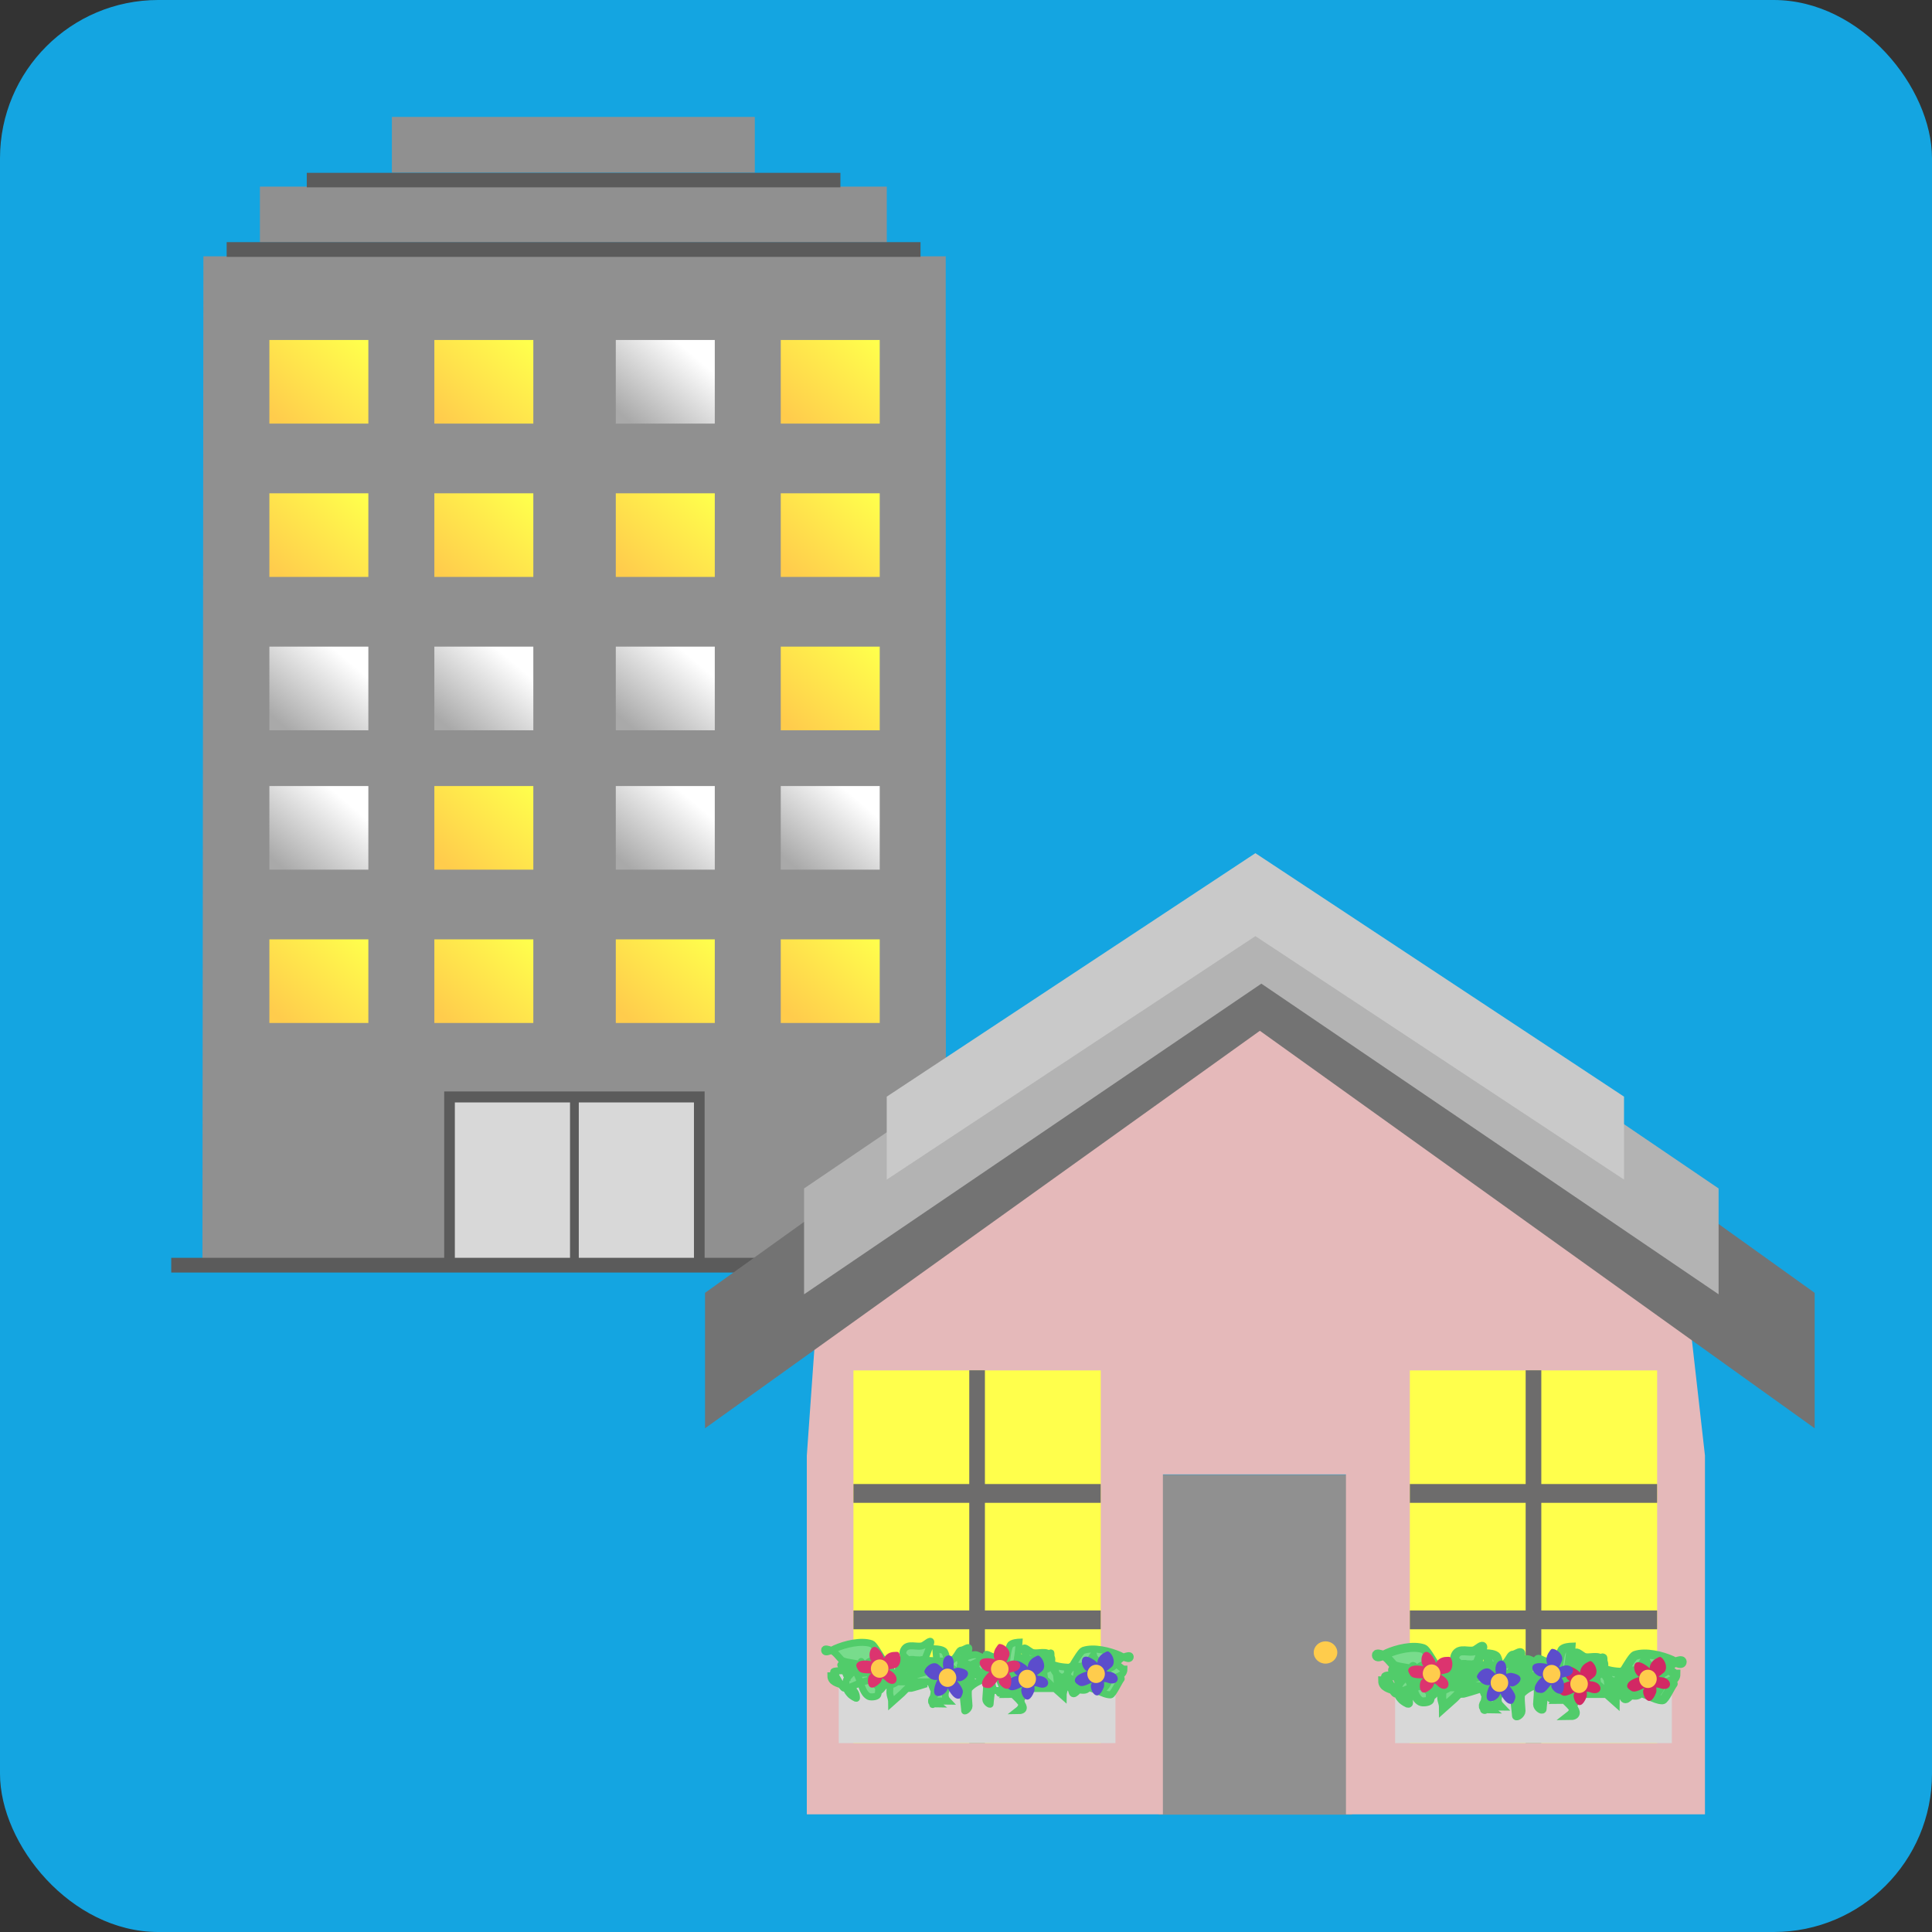 <?xml version="1.0" encoding="utf-8"?>
<svg id="svg12941" class="svg-edu-icon" width="23.424mm" height="23.424mm" viewBox="0 0 430 430" xmlns="http://www.w3.org/2000/svg">
  <rect x="0" y="0" width="430" height="430" fill="#333333" stroke="none"/>
  <defs id="defs12943">
    <g id="a">
      <path style="fill:#000000;stroke:none" d="m 29.6,37.7 q -2.7,-3.3 -6,-0.6 -12,9.6 -12,25.5 0,13.5 9.6,23.1 9.3,9.3 22.8,9.3 11.7,0 20.4,-6.9 3.3,-2.7 0.6,-6 -2.7,-3.3 -6,-0.6 -6.6,5.1 -15,5.1 -9.9,0 -16.8,-6.9 Q 20,72.5 20,62.6 20,51.2 29,43.7 32.3,41 29.6,37.7 M 42.8,17.6 q 2.1,-2.4 2.1,-5.4 0,-3 -2.1,-5.1 Q 40.7,5 37.7,5 q -3,0 -5.4,2.1 -2.1,2.1 -2.1,5.1 0,3.3 2.1,5.4 2.4,2.1 5.4,2.1 3,0 5.1,-2.1 M 84.2,86 q 4.2,0 4.2,-4.2 0,-4.2 -4.2,-4.2 l -3.9,0 -13.5,-22.5 -23.4,0 -0.9,-9.6 15.6,0 q 1.8,0 3.3,-1.2 1.2,-1.5 1.2,-3 0,-1.8 -1.2,-3 -1.5,-1.5 -3.3,-1.5 l -16.5,0 -0.9,-9 q -0.6,-4.2 -4.8,-3.6 -4.2,0.6 -3.6,4.5 l 3.6,34.8 26.1,0 13.5,22.5 8.7,0 z" id="path10780"/>
    </g>
    <linearGradient id="gradient-16" gradientUnits="userSpaceOnUse" x1="-317.104" y1="25.523" x2="-317.104" y2="234.117" gradientTransform="matrix(0.09, 0.083, -0.102, 0.075, 113.327, 101.641)">
      <stop offset="0" style="stop-color: rgb(255, 255, 76);"/>
      <stop offset="1" style="stop-color: rgb(255, 204, 76);"/>
    </linearGradient>
    <linearGradient id="gradient-21" gradientUnits="userSpaceOnUse" x1="-317.104" y1="25.523" x2="-317.104" y2="234.117" gradientTransform="matrix(0.093, 0.079, -0.078, 0.062, 108.761, 170.364)">
      <stop offset="0" style="stop-color: rgba(255, 255, 255, 1)"/>
      <stop offset="1" style="stop-color: rgb(169, 169, 169);"/>
    </linearGradient>
    <linearGradient id="gradient-22" gradientUnits="userSpaceOnUse" x1="-317.104" y1="25.523" x2="-317.104" y2="234.117" gradientTransform="matrix(0.093, 0.079, -0.078, 0.062, 108.51, 201.849)">
      <stop offset="0" style="stop-color: rgba(255, 255, 255, 1)"/>
      <stop offset="1" style="stop-color: rgb(169, 169, 169);"/>
    </linearGradient>
    <linearGradient id="gradient-5" gradientUnits="userSpaceOnUse" x1="-317.104" y1="25.523" x2="-317.104" y2="234.117" gradientTransform="matrix(0.09, 0.083, -0.102, 0.075, 114.116, 136.527)">
      <stop offset="0" style="stop-color: rgb(255, 255, 76);"/>
      <stop offset="1" style="stop-color: rgb(255, 204, 76);"/>
    </linearGradient>
    <linearGradient id="gradient-23" gradientUnits="userSpaceOnUse" x1="-317.104" y1="25.523" x2="-317.104" y2="234.117" gradientTransform="matrix(0.09, 0.083, -0.102, 0.075, 113.602, 234.279)">
      <stop offset="0" style="stop-color: rgb(255, 255, 76);"/>
      <stop offset="1" style="stop-color: rgb(255, 204, 76);"/>
    </linearGradient>
    <linearGradient id="gradient-24" gradientUnits="userSpaceOnUse" x1="-317.104" y1="25.523" x2="-317.104" y2="234.117" gradientTransform="matrix(0.09, 0.083, -0.102, 0.075, 150.139, 102.06)">
      <stop offset="0" style="stop-color: rgb(255, 255, 76);"/>
      <stop offset="1" style="stop-color: rgb(255, 204, 76);"/>
    </linearGradient>
    <linearGradient id="gradient-6" gradientUnits="userSpaceOnUse" x1="-317.104" y1="25.523" x2="-317.104" y2="234.117" gradientTransform="matrix(0.093, 0.079, -0.078, 0.062, 145.573, 170.783)">
      <stop offset="0" style="stop-color: rgba(255, 255, 255, 1)"/>
      <stop offset="1" style="stop-color: rgb(169, 169, 169);"/>
    </linearGradient>
    <linearGradient id="gradient-8" gradientUnits="userSpaceOnUse" x1="-317.104" y1="25.523" x2="-317.104" y2="234.117" gradientTransform="matrix(0.09, 0.083, -0.102, 0.075, 150.928, 136.946)">
      <stop offset="0" style="stop-color: rgb(255, 255, 76);"/>
      <stop offset="1" style="stop-color: rgb(255, 204, 76);"/>
    </linearGradient>
    <linearGradient id="gradient-9" gradientUnits="userSpaceOnUse" x1="-317.104" y1="25.523" x2="-317.104" y2="234.117" gradientTransform="matrix(0.09, 0.083, -0.102, 0.075, 150.415, 234.698)">
      <stop offset="0" style="stop-color: rgb(255, 255, 76);"/>
      <stop offset="1" style="stop-color: rgb(255, 204, 76);"/>
    </linearGradient>
    <linearGradient id="gradient-11" gradientUnits="userSpaceOnUse" x1="-317.104" y1="25.523" x2="-317.104" y2="234.117" gradientTransform="matrix(0.093, 0.079, -0.078, 0.062, 187.12, 171.333)">
      <stop offset="0" style="stop-color: rgba(255, 255, 255, 1)"/>
      <stop offset="1" style="stop-color: rgb(169, 169, 169);"/>
    </linearGradient>
    <linearGradient id="gradient-12" gradientUnits="userSpaceOnUse" x1="-317.104" y1="25.523" x2="-317.104" y2="234.117" gradientTransform="matrix(0.093, 0.079, -0.078, 0.062, 186.869, 202.817)">
      <stop offset="0" style="stop-color: rgba(255, 255, 255, 1)"/>
      <stop offset="1" style="stop-color: rgb(169, 169, 169);"/>
    </linearGradient>
    <linearGradient id="gradient-13" gradientUnits="userSpaceOnUse" x1="-317.104" y1="25.523" x2="-317.104" y2="234.117" gradientTransform="matrix(0.09, 0.083, -0.102, 0.075, 192.475, 137.496)">
      <stop offset="0" style="stop-color: rgb(255, 255, 76);"/>
      <stop offset="1" style="stop-color: rgb(255, 204, 76);"/>
    </linearGradient>
    <linearGradient id="gradient-14" gradientUnits="userSpaceOnUse" x1="-317.104" y1="25.523" x2="-317.104" y2="234.117" gradientTransform="matrix(0.09, 0.083, -0.102, 0.075, 191.962, 235.248)">
      <stop offset="0" style="stop-color: rgb(255, 255, 76);"/>
      <stop offset="1" style="stop-color: rgb(255, 204, 76);"/>
    </linearGradient>
    <linearGradient id="gradient-15" gradientUnits="userSpaceOnUse" x1="-317.104" y1="25.523" x2="-317.104" y2="234.117" gradientTransform="matrix(0.09, 0.083, -0.102, 0.075, 228.104, 102.061)">
      <stop offset="0" style="stop-color: rgb(255, 255, 76);"/>
      <stop offset="1" style="stop-color: rgb(255, 204, 76);"/>
    </linearGradient>
    <linearGradient id="gradient-17" gradientUnits="userSpaceOnUse" x1="-317.104" y1="25.523" x2="-317.104" y2="234.117" gradientTransform="matrix(0.093, 0.079, -0.078, 0.062, 223.287, 202.268)">
      <stop offset="0" style="stop-color: rgba(255, 255, 255, 1)"/>
      <stop offset="1" style="stop-color: rgb(169, 169, 169);"/>
    </linearGradient>
    <linearGradient id="gradient-18" gradientUnits="userSpaceOnUse" x1="-317.104" y1="25.523" x2="-317.104" y2="234.117" gradientTransform="matrix(0.09, 0.083, -0.102, 0.075, 228.893, 136.947)">
      <stop offset="0" style="stop-color: rgb(255, 255, 76);"/>
      <stop offset="1" style="stop-color: rgb(255, 204, 76);"/>
    </linearGradient>
    <linearGradient id="gradient-19" gradientUnits="userSpaceOnUse" x1="-317.104" y1="25.523" x2="-317.104" y2="234.117" gradientTransform="matrix(0.09, 0.083, -0.102, 0.075, 228.38, 234.699)">
      <stop offset="0" style="stop-color: rgb(255, 255, 76);"/>
      <stop offset="1" style="stop-color: rgb(255, 204, 76);"/>
    </linearGradient>
    <linearGradient id="gradient-20" gradientUnits="userSpaceOnUse" x1="-317.104" y1="25.523" x2="-317.104" y2="234.117" gradientTransform="matrix(0.093, 0.079, -0.078, 0.062, 187.264, 103.806)">
      <stop offset="0" style="stop-color: rgba(255, 255, 255, 1)"/>
      <stop offset="1" style="stop-color: rgb(169, 169, 169);"/>
    </linearGradient>
    <linearGradient id="gradient-10" gradientUnits="userSpaceOnUse" x1="-317.104" y1="25.523" x2="-317.104" y2="234.117" gradientTransform="matrix(0.09, 0.083, -0.102, 0.075, 151.046, 200.781)">
      <stop offset="0" style="stop-color: rgb(255, 255, 76);"/>
      <stop offset="1" style="stop-color: rgb(255, 204, 76);"/>
    </linearGradient>
    <linearGradient id="gradient-7" gradientUnits="userSpaceOnUse" x1="-317.104" y1="25.523" x2="-317.104" y2="234.117" gradientTransform="matrix(0.09, 0.083, -0.102, 0.075, 226.96, 169.479)">
      <stop offset="0" style="stop-color: rgb(255, 255, 76);"/>
      <stop offset="1" style="stop-color: rgb(255, 204, 76);"/>
    </linearGradient>
  </defs>
  <rect width="430" height="430" rx="35.229" ry="35.229" style="fill: rgb(20, 165, 225);"/>
  <path style="opacity:1;fill:#666666;fill-opacity:1;stroke:#000000;stroke-width:0.114;stroke-opacity:1" id="path10836"/>
  <g id="g3670" transform="matrix(3.355, 0, 0, 2.864, -440.656, -327.128)"/>
  <path d="M 56.807 73.313 L 83.982 73.313 L 83.982 97.164 L 56.807 97.164 L 56.807 73.313 Z" style="fill: url(#gradient-16);"/>
  <path d="M 57.057 140.16 L 84.233 140.16 L 84.233 164.012 L 57.057 164.012 L 57.057 140.16 Z" style="fill: url(#gradient-21);"/>
  <path d="M 56.807 171.644 L 83.981 171.644 L 83.981 195.496 L 56.807 195.496 L 56.807 171.644 Z" style="fill: url(#gradient-22);"/>
  <path d="M 57.596 108.199 L 84.771 108.199 L 84.771 132.051 L 57.596 132.051 L 57.596 108.199 Z" style="fill: url(#gradient-5);"/>
  <path d="M 57.083 205.951 L 84.258 205.951 L 84.258 229.803 L 57.083 229.803 L 57.083 205.951 Z" style="fill: url(#gradient-23);"/>
  <path d="M 93.619 73.731 L 120.794 73.731 L 120.794 97.583 L 93.619 97.583 L 93.619 73.731 Z" style="fill: url(#gradient-24);"/>
  <path d="M 93.87 140.579 L 121.045 140.579 L 121.045 164.43 L 93.87 164.43 L 93.87 140.579 Z" style="fill: url(#gradient-6);"/>
  <path d="M 94.409 108.618 L 121.584 108.618 L 121.584 132.469 L 94.409 132.469 L 94.409 108.618 Z" style="fill: url(#gradient-8);"/>
  <path d="M 93.895 206.369 L 121.07 206.369 L 121.07 230.221 L 93.895 230.221 L 93.895 206.369 Z" style="fill: url(#gradient-9);"/>
  <path d="M 135.417 141.128 L 162.593 141.128 L 162.593 164.979 L 135.417 164.979 L 135.417 141.128 Z" style="fill: url(#gradient-11);"/>
  <path d="M 135.166 172.611 L 162.341 172.611 L 162.341 196.463 L 135.166 196.463 L 135.166 172.611 Z" style="fill: url(#gradient-12);"/>
  <path d="M 135.956 109.166 L 163.131 109.166 L 163.131 133.018 L 135.956 133.018 L 135.956 109.166 Z" style="fill: url(#gradient-13);"/>
  <path d="M 135.443 206.918 L 162.617 206.918 L 162.617 230.77 L 135.443 230.77 L 135.443 206.918 Z" style="fill: url(#gradient-14);"/>
  <path d="M 171.584 73.731 L 198.76 73.731 L 198.76 97.583 L 171.584 97.583 L 171.584 73.731 Z" style="fill: url(#gradient-15);"/>
  <path d="M 171.584 172.063 L 198.759 172.063 L 198.759 195.914 L 171.584 195.914 L 171.584 172.063 Z" style="fill: url(#gradient-17);"/>
  <path d="M 172.373 108.618 L 199.549 108.618 L 199.549 132.469 L 172.373 132.469 L 172.373 108.618 Z" style="fill: url(#gradient-18);"/>
  <path d="M 171.861 206.369 L 199.035 206.369 L 199.035 230.221 L 171.861 230.221 L 171.861 206.369 Z" style="fill: url(#gradient-19);"/>
  <path d="M 135.56 73.601 L 162.737 73.601 L 162.737 97.452 L 135.56 97.452 L 135.56 73.601 Z" style="fill: url(#gradient-20);"/>
  <path d="M 94.527 172.451 L 121.702 172.451 L 121.702 196.303 L 94.527 196.303 L 94.527 172.451 Z" style="fill: url(#gradient-10);"/>
  <path d="M 170.44 141.149 L 197.616 141.149 L 197.616 165.001 L 170.44 165.001 L 170.44 141.149 Z" style="fill: url(#gradient-7);"/>
  <g style="stroke:#000000;stroke-width:0;stroke-miterlimit:4;stroke-dasharray:none;stroke-opacity:1" transform="matrix(3.974, 0, 0, 4.695, -302.465, -1355.138)" id="g3969">
    <rect style="fill-opacity: 1; stroke: rgb(0, 0, 0); stroke-width: 0; stroke-miterlimit: 4; stroke-dasharray: none; stroke-opacity: 1; fill: rgb(144, 144, 144);" id="rect6099" height="2.643" width="35.108" y="297.481" x="90.668"/>
    <rect style="fill-opacity: 1; stroke: rgb(0, 0, 0); stroke-width: 0; stroke-miterlimit: 4; stroke-dasharray: none; stroke-opacity: 1; fill: rgb(144, 144, 144);" id="rect6101" height="2.643" width="20.325" y="294.177" x="98.059"/>
    <path style="fill-opacity: 1; stroke: rgb(0, 0, 0); stroke-width: 0; stroke-miterlimit: 4; stroke-dasharray: none; stroke-opacity: 1; fill: rgb(144, 144, 144);" id="path6103" d="M 129.087 348.28 L 129.077 300.785 L 87.502 300.785 L 87.449 348.279 L 129.087 348.28 Z M 100.437 304.75 L 105.98 304.75 L 105.98 308.715 L 100.437 308.715 L 100.437 304.75 Z M 100.437 312.019 L 105.98 312.019 L 105.98 315.984 L 100.437 315.984 L 100.437 312.019 Z M 100.437 319.288 L 105.98 319.288 L 105.98 323.253 L 100.437 323.253 L 100.437 319.288 Z M 100.437 325.896 L 105.98 325.896 L 105.98 329.861 L 100.437 329.861 L 100.437 325.896 Z M 100.437 333.165 L 105.98 333.165 L 105.98 337.13 L 100.437 337.13 L 100.437 333.165 Z M 96.741 337.13 L 91.198 337.13 L 91.198 333.165 L 96.741 333.165 L 96.741 337.13 Z M 96.741 329.861 L 91.198 329.861 L 91.198 325.896 L 96.741 325.896 L 96.741 329.861 Z M 96.741 323.253 L 91.198 323.253 L 91.198 319.288 L 96.741 319.288 L 96.741 323.253 Z M 96.741 315.984 L 91.198 315.984 L 91.198 312.019 L 96.741 312.019 L 96.741 315.984 Z M 96.741 308.715 L 91.198 308.715 L 91.198 304.75 L 96.741 304.75 L 96.741 308.715 Z M 116.143 337.13 L 110.599 337.13 L 110.599 333.165 L 116.143 333.165 L 116.143 337.13 Z M 116.143 329.861 L 110.599 329.861 L 110.599 325.896 L 116.143 325.896 L 116.143 329.861 Z M 116.143 323.253 L 110.599 323.253 L 110.599 319.288 L 116.143 319.288 L 116.143 323.253 Z M 116.143 315.984 L 110.599 315.984 L 110.599 312.019 L 116.143 312.019 L 116.143 315.984 Z M 116.143 308.715 L 110.599 308.715 L 110.599 304.75 L 116.143 304.75 L 116.143 308.715 Z M 125.381 337.13 L 119.838 337.13 L 119.838 333.165 L 125.381 333.165 L 125.381 337.13 Z M 125.381 329.861 L 119.838 329.861 L 119.838 325.896 L 125.381 325.896 L 125.381 329.861 Z M 125.381 323.253 L 119.838 323.253 L 119.838 319.288 L 125.381 319.288 L 125.381 323.253 Z M 125.381 315.984 L 119.838 315.984 L 119.838 312.019 L 125.381 312.019 L 125.381 315.984 Z M 125.381 308.715 L 119.838 308.715 L 119.838 304.75 L 125.381 304.75 L 125.381 308.715 Z"/>
  </g>
  <rect x="-323.172" y="9.575" width="154.429" height="3.279" style="fill: rgb(91, 91, 91);" transform="matrix(1, 0, 0, 1, 373.62, 44.317)"/>
  <rect x="-305.342" y="-5.85" width="118.769" height="3.229" style="fill: rgb(91, 91, 91);" transform="matrix(1, 0, 0, 1, 373.62, 44.317)"/>
  <rect x="98.866" y="242.919" width="57.958" height="37.156" style="fill: rgb(91, 91, 91);"/>
  <rect x="-272.384" y="201.051" width="25.633" height="34.781" style="fill: rgb(216, 216, 216);" transform="matrix(1, 0, 0, 1, 373.62, 44.317)"/>
  <rect x="-244.8" y="201.051" width="25.633" height="34.781" style="fill: rgb(216, 216, 216);" transform="matrix(1, 0, 0, 1, 373.62, 44.317)"/>
  <rect x="-335.508" y="235.631" width="179.465" height="3.279" style="fill: rgb(91, 91, 91);" transform="matrix(1, 0, 0, 1, 373.62, 44.315)"/>
  <path d="M 300.889 403.882 L 257.872 403.882 L 257.872 328.227 L 300.889 328.227 L 300.889 403.882 Z" style="fill: rgb(144, 144, 144);"/>
  <path id="path-1" d="M 374.095 276.464 L 379.469 323.974 L 379.469 403.812 L 299.565 403.812 L 299.565 328.158 L 258.821 328.158 L 258.821 403.812 L 179.569 403.812 L 179.569 323.974 L 183.152 273.479 L 278.843 197.657 L 374.095 276.464 Z" style="fill-opacity: 1; stroke: rgb(41, 119, 46); stroke-miterlimit: 4; stroke-dasharray: none; stroke-width: 0; fill: rgb(229, 185, 186);"/>
  <rect x="189.948" y="305.011" width="55.041" height="82.949" style="fill: rgb(255, 255, 76);"/>
  <g transform="matrix(1.092, 0, 0, 1.312, 212.546, 514.944)">
    <path d="M 4.507 -160.034 L 4.507 -96.804" style="fill: rgb(144, 144, 144); stroke: rgb(109, 108, 108); stroke-width: 3.19;"/>
    <g transform="matrix(1, 0, 0, 1, 0, -0.727)">
      <path d="M 4.506 -163.614 L 4.506 -113.224" style="fill: rgb(144, 144, 144); stroke: rgb(109, 108, 108); stroke-width: 3.19;" transform="matrix(0, -1, 1, 0, 142.925, -133.913)"/>
      <path d="M 4.506 -142.16 L 4.506 -91.77" style="fill: rgb(144, 144, 144); stroke: rgb(109, 108, 108); stroke-width: 3.19;" transform="matrix(0, -1, 1, 0, 121.471, -112.459)"/>
    </g>
  </g>
  <rect x="313.784" y="305.011" width="55.041" height="82.949" style="fill: rgb(255, 255, 76);"/>
  <g transform="matrix(1.092, 0, 0, 1.312, 336.382, 514.944)">
    <path d="M 4.507 -160.034 L 4.507 -96.804" style="fill: rgb(144, 144, 144); stroke: rgb(109, 108, 108); stroke-width: 3.19;"/>
    <g transform="matrix(1, 0, 0, 1, 0, -0.727)">
      <path d="M 4.506 -163.614 L 4.506 -113.224" style="fill: rgb(144, 144, 144); stroke: rgb(109, 108, 108); stroke-width: 3.19;" transform="matrix(0, -1, 1, 0, 142.925, -133.913)"/>
      <path d="M 4.506 -142.16 L 4.506 -91.77" style="fill: rgb(144, 144, 144); stroke: rgb(109, 108, 108); stroke-width: 3.19;" transform="matrix(0, -1, 1, 0, 121.471, -112.459)"/>
    </g>
  </g>
  <path id="path-2" d="M 403.888 287.747 L 280.405 199.278 L 156.915 287.747 L 156.915 317.889 L 280.405 229.42 L 403.885 317.889 L 403.885 287.747 L 403.888 287.747 Z" style="fill-opacity: 1; stroke: rgb(41, 119, 46); stroke-width: 0; stroke-miterlimit: 4; stroke-dasharray: none; stroke-opacity: 1; fill: rgb(115, 115, 115);"/>
  <path id="path-4" d="M 382.505 264.512 L 280.736 195.375 L 178.961 264.512 L 178.961 288.069 L 280.736 218.93 L 382.503 288.069 L 382.503 264.512 L 382.505 264.512 Z" style="fill-opacity: 1; stroke: rgb(41, 119, 46); stroke-width: 0; stroke-miterlimit: 4; stroke-dasharray: none; stroke-opacity: 1; fill: rgb(179, 179, 179);"/>
  <path id="path-5" d="M 361.454 244.077 L 279.409 189.889 L 197.36 244.077 L 197.36 262.539 L 279.409 208.352 L 361.453 262.539 L 361.453 244.077 L 361.454 244.077 Z" style="fill-opacity: 1; stroke: rgb(41, 119, 46); stroke-width: 0; stroke-miterlimit: 4; stroke-dasharray: none; stroke-opacity: 1; fill: rgb(201, 201, 201);"/>
  <rect x="67.486" y="212.266" width="61.589" height="16.58" style="fill: rgb(216, 216, 216);" transform="matrix(1, 0, 0, 1, 119.188, 159.115)"/>
  <rect x="191.322" y="212.266" width="61.589" height="16.58" style="fill: rgb(216, 216, 216);" transform="matrix(1, 0, 0, 1, 119.188, 159.115)"/>
  <g transform="matrix(0.75, 0, 0, 0.782, 212.972, 398.186)">
    <path d="M -26.206 -32.776 C -26.206 -36.423 -32.966 -35.475 -34.329 -36.838 C -35.18 -37.689 -36.175 -39.108 -37.488 -39.546 C -38.059 -39.736 -39.294 -40.147 -39.294 -39.546 C -39.294 -38.276 -36.516 -39.833 -36.135 -39.997 C -33.317 -41.204 -28.443 -42.397 -25.303 -41.351 C -24.038 -40.929 -19.517 -32.115 -20.79 -35.935 C -21.359 -37.641 -24.467 -36.816 -25.755 -36.387 C -27.662 -35.751 -25.986 -33.679 -26.657 -33.679 C -28.613 -33.679 -30.569 -33.679 -32.524 -33.679 C -32.572 -33.679 -37.17 -33.812 -36.586 -33.228 C -36.016 -32.657 -34.156 -28.715 -33.427 -28.715 C -30.945 -28.715 -28.439 -30.971 -25.303 -30.971 C -24.277 -30.971 -22.895 -28.415 -22.144 -29.166 C -21.721 -29.589 -21.036 -34.13 -20.339 -34.13 C -19.183 -34.13 -19.037 -32.879 -18.534 -31.874 C -18.344 -31.493 -17.631 -30.546 -17.631 -30.971 C -17.631 -31.962 -17.335 -36.838 -16.277 -36.838 C -16.005 -36.838 -14.021 -35.561 -14.021 -35.935 C -14.021 -37.142 -16.808 -37.581 -15.826 -39.546 C -14.691 -41.817 -11.618 -40.07 -9.959 -40.9 C -9.235 -41.262 -7.703 -42.612 -7.703 -41.802 C -7.703 -41.085 -9.959 -35.935 -9.959 -35.935 C -9.959 -39.712 -15.364 -30.52 -15.826 -30.52 C -16.578 -30.52 -17.33 -30.52 -18.083 -30.52 C -18.684 -30.52 -20.49 -30.52 -19.888 -30.52 C -17.33 -30.52 -14.773 -30.52 -12.216 -30.52 C -10.11 -30.52 -8.004 -30.52 -5.897 -30.52 C -4.393 -30.52 -1.384 -29.015 -1.384 -30.52 C -1.384 -31.688 0.899 -33.67 -1.836 -34.581 C -5.569 -35.826 -5.897 -31.482 -5.897 -37.289 C -5.897 -34.648 -11.313 -36.238 -11.313 -33.228 C -11.313 -33.507 -12.419 -36.59 -12.667 -36.838 C -12.775 -36.945 -14.486 -36.838 -14.472 -36.838 C -10.543 -36.838 -6.71 -36.387 -2.738 -36.387 C -0.074 -36.387 0.249 -39.546 1.323 -39.546 C 2.09 -39.546 3.58 -40.764 3.58 -39.997 C 3.58 -38.189 0.872 -35.733 0.872 -34.13 C 0.872 -33.121 1.775 -34.211 1.775 -33.228 C 1.775 -28.008 -0.391 -30.52 -3.19 -30.52 C -1.456 -30.52 -0.026 -29.166 -0.482 -29.166 C -1.076 -29.166 -3.744 -29.514 -4.092 -29.166 C -4.731 -28.527 -10.278 -24.202 -5.897 -24.202 C -7.675 -25.527 -6.8 -26.54 -6.8 -27.812 C -6.8 -28.115 -7.75 -30.068 -7.703 -30.068 C -5.004 -30.068 0.642 -28.936 2.677 -30.971 C 4.084 -32.378 5.591 -36.038 7.19 -36.838 C 8.401 -37.443 11.252 -38.192 11.252 -36.838 C 11.252 -35.346 6.644 -37.99 5.836 -38.192 C 4.264 -38.585 -0.297 -36.387 1.323 -36.387 C 2.133 -36.387 2.226 -39.453 2.226 -38.643 C 2.226 -31.808 5.064 -34 8.544 -30.52 C 9.041 -30.023 8.544 -26.253 8.544 -25.555 C 8.544 -24.63 9.898 -23.914 9.898 -24.202 C 9.898 -25.223 10.831 -30.941 10.349 -31.422 C 9.981 -31.791 6.785 -32.371 8.093 -33.679 C 9.277 -34.863 12.884 -35.091 14.411 -34.581 C 14.738 -34.472 16.149 -32.709 16.668 -33.228 C 17.976 -34.536 18.473 -41.802 18.473 -41.802 C 18.473 -41.802 16.179 -41.727 15.765 -40.9 C 14.655 -38.68 15.097 -35.502 13.96 -33.228 C 13.505 -32.317 17.181 -29.228 14.862 -26.909 C 15.314 -26.909 18.802 -27.031 18.924 -26.909 C 19.162 -26.671 19.375 -25.67 19.375 -26.007 C 19.375 -27.232 17.958 -35.033 19.375 -35.033 C 14.123 -35.033 28.853 -37.289 28.853 -37.289 C 28.401 -37.289 23.582 -36.838 22.534 -36.838 C 21.331 -36.838 18.924 -38.041 18.924 -36.838 C 18.924 -35.223 24.513 -34.859 25.694 -33.679 C 25.814 -33.558 26.145 -30.52 26.145 -30.52 C 25.526 -30.52 21.181 -31.874 21.181 -31.874 C 25.39 -31.874 25.612 -31.955 28.401 -29.166 C 28.576 -28.991 31.56 -26.458 31.56 -26.458 C 31.56 -27.355 31.798 -27.859 32.012 -28.715 C 32.194 -29.444 32.012 -30.219 32.012 -30.971 C 32.012 -34.883 34.672 -29.32 35.171 -30.068 C 35.426 -30.452 37.427 -35.033 37.427 -35.033 C 40.288 -35.033 40.954 -34.18 43.294 -35.935 C 44.211 -36.623 47.599 -37.289 46.453 -37.289 C 40.023 -37.289 41.683 -29.94 38.33 -28.263 C 37.811 -28.004 35.928 -28.102 35.622 -28.715 C 35.283 -29.393 35.449 -32.536 35.622 -33.228 C 35.738 -33.689 36.549 -34.581 36.073 -34.581 C 33.691 -34.581 26.235 -34.489 27.047 -37.741 C 27.151 -38.153 27.95 -39.069 27.95 -38.643 C 27.95 -34.822 28.697 -31.422 33.366 -31.422 C 34.268 -31.422 35.435 -30.784 36.073 -31.422 C 36.292 -31.641 40.586 -38.609 40.586 -38.192 C 40.586 -36.5 45.099 -34.348 45.099 -32.325 C 45.099 -30.639 45.077 -30.046 43.746 -28.715 C 43.611 -28.58 41.94 -27.432 41.94 -27.812 C 41.94 -32.357 49.612 -30.632 49.612 -34.13 C 48.683 -34.13 46.865 -36.799 45.551 -35.484 C 45.001 -34.934 45.193 -33.679 43.746 -33.679 M 38.385 -30.874 C 38.385 -34.521 45.145 -33.573 46.508 -34.936 C 47.359 -35.787 48.354 -37.206 49.667 -37.644 C 50.238 -37.834 51.473 -38.245 51.473 -37.644 C 51.473 -36.374 48.695 -37.931 48.314 -38.095 C 45.496 -39.302 40.622 -40.495 37.482 -39.449 C 36.217 -39.027 31.696 -30.213 32.969 -34.033 C 33.538 -35.739 36.646 -34.914 37.934 -34.485 C 39.841 -33.849 38.165 -31.777 38.836 -31.777 C 40.792 -31.777 42.748 -31.777 44.703 -31.777 C 44.751 -31.777 49.349 -31.91 48.765 -31.326 C 48.195 -30.755 46.335 -26.813 45.606 -26.813 C 43.124 -26.813 40.618 -29.069 37.482 -29.069 C 36.456 -29.069 35.074 -26.513 34.323 -27.264 C 33.9 -27.687 33.215 -32.228 32.518 -32.228 C 31.362 -32.228 31.216 -30.977 30.713 -29.972 C 30.523 -29.591 29.81 -28.644 29.81 -29.069 C 29.81 -30.06 29.514 -34.936 28.456 -34.936 C 28.184 -34.936 26.2 -33.659 26.2 -34.033 C 26.2 -35.24 28.987 -35.679 28.005 -37.644 C 26.87 -39.915 23.797 -38.168 22.138 -38.998 C 21.414 -39.36 19.882 -40.71 19.882 -39.9 C 19.882 -39.183 22.138 -34.033 22.138 -34.033 C 22.138 -37.81 27.543 -28.618 28.005 -28.618 C 28.757 -28.618 29.509 -28.618 30.262 -28.618 C 30.863 -28.618 32.669 -28.618 32.067 -28.618 C 29.509 -28.618 26.952 -28.618 24.395 -28.618 C 22.289 -28.618 20.183 -28.618 18.076 -28.618 C 16.572 -28.618 13.563 -27.113 13.563 -28.618 C 13.563 -29.786 11.28 -31.768 14.015 -32.679 C 17.748 -33.924 18.076 -29.58 18.076 -35.387 C 18.076 -32.746 23.492 -34.336 23.492 -31.326 C 23.492 -31.605 24.598 -34.688 24.846 -34.936 C 24.954 -35.043 26.665 -34.936 26.651 -34.936 C 22.722 -34.936 18.889 -34.485 14.917 -34.485 C 12.253 -34.485 11.93 -37.644 10.856 -37.644 C 10.089 -37.644 8.599 -38.862 8.599 -38.095 C 8.599 -36.287 11.307 -33.831 11.307 -32.228 C 11.307 -31.219 10.404 -32.309 10.404 -31.326 C 10.404 -26.106 12.57 -28.618 15.369 -28.618 C 13.635 -28.618 12.205 -27.264 12.661 -27.264 C 13.255 -27.264 15.923 -27.612 16.271 -27.264 C 16.91 -26.625 22.457 -22.3 18.076 -22.3 C 19.854 -23.625 18.979 -24.638 18.979 -25.91 C 18.979 -26.213 19.929 -28.166 19.882 -28.166 C 17.183 -28.166 11.537 -27.034 9.502 -29.069 C 8.095 -30.476 6.588 -34.136 4.989 -34.936 C 3.778 -35.541 0.927 -36.29 0.927 -34.936 C 0.927 -33.444 5.535 -36.088 6.343 -36.29 C 7.915 -36.683 12.476 -34.485 10.856 -34.485 C 10.046 -34.485 9.953 -37.551 9.953 -36.741 C 9.953 -29.906 7.115 -32.098 3.635 -28.618 C 3.138 -28.121 3.635 -24.351 3.635 -23.653 C 3.635 -22.728 2.281 -22.012 2.281 -22.3 C 2.281 -23.321 1.348 -29.039 1.83 -29.52 C 2.198 -29.889 5.394 -30.469 4.086 -31.777 C 2.902 -32.961 -0.705 -33.189 -2.232 -32.679 C -2.559 -32.57 -3.97 -30.807 -4.489 -31.326 C -5.797 -32.634 -6.294 -39.9 -6.294 -39.9 C -6.294 -39.9 -4 -39.825 -3.586 -38.998 C -2.476 -36.778 -2.918 -33.6 -1.781 -31.326 C -1.326 -30.415 -5.002 -27.326 -2.683 -25.007 C -3.135 -25.007 -6.623 -25.129 -6.745 -25.007 C -6.983 -24.769 -7.196 -23.768 -7.196 -24.105 C -7.196 -25.33 -5.779 -33.131 -7.196 -33.131 C -1.944 -33.131 -16.674 -35.387 -16.674 -35.387 C -16.222 -35.387 -11.403 -34.936 -10.355 -34.936 C -9.152 -34.936 -6.745 -36.139 -6.745 -34.936 C -6.745 -33.321 -12.334 -32.957 -13.515 -31.777 C -13.635 -31.656 -13.966 -28.618 -13.966 -28.618 C -13.347 -28.618 -9.002 -29.972 -9.002 -29.972 C -13.211 -29.972 -13.433 -30.053 -16.222 -27.264 C -16.397 -27.089 -19.381 -24.556 -19.381 -24.556 C -19.381 -25.453 -19.619 -25.957 -19.833 -26.813 C -20.015 -27.542 -19.833 -28.317 -19.833 -29.069 C -19.833 -32.981 -22.493 -27.418 -22.992 -28.166 C -23.247 -28.55 -25.248 -33.131 -25.248 -33.131 C -28.109 -33.131 -28.775 -32.278 -31.115 -34.033 C -32.032 -34.721 -35.42 -35.387 -34.274 -35.387 C -27.844 -35.387 -29.504 -28.038 -26.151 -26.361 C -25.632 -26.102 -23.749 -26.2 -23.443 -26.813 C -23.104 -27.491 -23.27 -30.634 -23.443 -31.326 C -23.559 -31.787 -24.37 -32.679 -23.894 -32.679 C -21.512 -32.679 -14.056 -32.587 -14.868 -35.839 C -14.972 -36.251 -15.771 -37.167 -15.771 -36.741 C -15.771 -32.92 -16.518 -29.52 -21.187 -29.52 C -22.089 -29.52 -23.256 -28.882 -23.894 -29.52 C -24.113 -29.739 -28.407 -36.707 -28.407 -36.29 C -28.407 -34.598 -32.92 -32.446 -32.92 -30.423 C -32.92 -28.737 -32.898 -28.144 -31.567 -26.813 C -31.432 -26.678 -29.761 -25.53 -29.761 -25.91 C -29.761 -30.455 -37.433 -28.73 -37.433 -32.228 C -36.504 -32.228 -34.686 -34.897 -33.372 -33.582 C -32.822 -33.032 -33.014 -31.777 -31.567 -31.777" style="fill: rgb(120, 220, 140); stroke: rgb(81, 204, 106); stroke-width: 2;"/>
    <path d="M -22.131 -38.4 C -21.341 -37.078 -21.726 -37.033 -21.658 -37.186 C -21.162 -38.331 -19.891 -39.029 -18.521 -39.029 C -18.178 -39.029 -17.476 -39.158 -17.247 -38.82 C -16.306 -37.427 -16.664 -34.765 -18.415 -34.419 C -18.952 -34.314 -19.556 -34.105 -20.114 -34.105 C -20.139 -34.105 -19.997 -33.839 -19.902 -33.791 C -16.04 -31.825 -18.403 -28.023 -21.387 -31.067 C -21.559 -31.243 -22.108 -31.553 -22.108 -31.553 C -22.108 -31.553 -22.452 -30.523 -22.768 -30.229 C -26.973 -26.305 -26.881 -32.067 -25.727 -32.642 C -24.432 -33.287 -28.194 -32.445 -29.137 -33.686 C -29.448 -34.095 -30.068 -34.992 -29.774 -35.572 C -28.953 -37.19 -25.35 -36.364 -25.35 -36.364 C -26.932 -38.157 -25.062 -43.306 -22.131 -38.4 Z" style="stroke: black; fill: rgb(220, 52, 111); stroke-width: 0;"/>
    <ellipse cx="-22.923" cy="-34.284" rx="2.607" ry="2.607" style="fill: rgb(255, 204, 76);"/>
    <path d="M -1.962 -35.082 C -1.172 -33.76 -1.557 -33.715 -1.489 -33.868 C -0.993 -35.013 0.278 -35.711 1.648 -35.711 C 1.991 -35.711 2.693 -35.84 2.922 -35.502 C 3.863 -34.109 3.505 -31.447 1.754 -31.101 C 1.217 -30.996 0.613 -30.787 0.055 -30.787 C 0.03 -30.787 0.172 -30.521 0.267 -30.473 C 4.129 -28.507 1.766 -24.705 -1.218 -27.749 C -1.39 -27.925 -1.939 -28.235 -1.939 -28.235 C -1.939 -28.235 -2.283 -27.205 -2.599 -26.911 C -6.804 -22.987 -6.712 -28.749 -5.558 -29.324 C -4.263 -29.969 -8.025 -29.127 -8.968 -30.368 C -9.279 -30.777 -9.899 -31.674 -9.605 -32.254 C -8.784 -33.872 -5.181 -33.046 -5.181 -33.046 C -6.763 -34.839 -4.893 -39.988 -1.962 -35.082 Z" style="stroke: black; stroke-width: 0; fill: rgb(92, 77, 204);" transform="matrix(-0.617, -0.787, 0.787, -0.617, 20.108, -53.193)"/>
    <ellipse cx="-2.776" cy="-31.677" rx="2.607" ry="2.607" style="fill: rgb(255, 204, 76);"/>
    <path d="M 21.678 -35.426 C 22.468 -34.104 22.083 -34.059 22.151 -34.212 C 22.647 -35.357 23.918 -36.055 25.288 -36.055 C 25.631 -36.055 26.333 -36.184 26.562 -35.846 C 27.503 -34.453 27.145 -31.791 25.394 -31.445 C 24.857 -31.34 24.253 -31.131 23.695 -31.131 C 23.67 -31.131 23.812 -30.865 23.907 -30.817 C 27.769 -28.851 25.406 -25.049 22.422 -28.093 C 22.25 -28.269 21.701 -28.579 21.701 -28.579 C 21.701 -28.579 21.357 -27.549 21.041 -27.255 C 16.836 -23.331 16.928 -29.093 18.082 -29.668 C 19.377 -30.313 15.615 -29.471 14.672 -30.712 C 14.361 -31.121 13.741 -32.018 14.035 -32.598 C 14.856 -34.216 18.459 -33.39 18.459 -33.39 C 16.877 -35.183 18.747 -40.332 21.678 -35.426 Z" style="stroke: black; stroke-width: 0; fill: rgb(92, 77, 204);" transform="matrix(0.907, -0.422, 0.422, 0.907, 15.379, 5.786)"/>
    <path d="M 13.225 -37.834 C 14.015 -36.512 13.63 -36.467 13.698 -36.62 C 14.194 -37.765 15.465 -38.463 16.835 -38.463 C 17.178 -38.463 17.88 -38.592 18.109 -38.254 C 19.05 -36.861 18.692 -34.199 16.941 -33.853 C 16.404 -33.748 15.8 -33.539 15.242 -33.539 C 15.217 -33.539 15.359 -33.273 15.454 -33.225 C 19.316 -31.259 16.953 -27.457 13.969 -30.501 C 13.797 -30.677 13.248 -30.987 13.248 -30.987 C 13.248 -30.987 12.904 -29.957 12.588 -29.663 C 8.383 -25.739 8.475 -31.501 9.629 -32.076 C 10.924 -32.721 7.162 -31.879 6.219 -33.12 C 5.908 -33.529 5.288 -34.426 5.582 -35.006 C 6.403 -36.624 10.006 -35.798 10.006 -35.798 C 8.424 -37.591 10.294 -42.74 13.225 -37.834 Z" style="stroke: black; fill: rgb(220, 52, 111); stroke-width: 0;" transform="matrix(0.612, -0.791, 0.791, 0.612, 31.86, -3.561)"/>
    <ellipse cx="12.718" cy="-34.145" rx="2.607" ry="2.607" style="fill: rgb(255, 204, 76);"/>
    <ellipse cx="24.56" cy="-35.627" rx="2.607" ry="2.607" transform="matrix(1, 0, 0, 1, -3.694, 4.277)" style="fill: rgb(255, 204, 76);"/>
    <path d="M 42.319 -36.625 C 43.109 -35.303 42.724 -35.258 42.792 -35.411 C 43.288 -36.556 44.559 -37.254 45.929 -37.254 C 46.272 -37.254 46.974 -37.383 47.203 -37.045 C 48.144 -35.652 47.786 -32.99 46.035 -32.644 C 45.498 -32.539 44.894 -32.33 44.336 -32.33 C 44.311 -32.33 44.453 -32.064 44.548 -32.016 C 48.41 -30.05 46.047 -26.248 43.063 -29.292 C 42.891 -29.468 42.342 -29.778 42.342 -29.778 C 42.342 -29.778 41.998 -28.748 41.682 -28.454 C 37.477 -24.53 37.569 -30.292 38.723 -30.867 C 40.018 -31.512 36.256 -30.67 35.313 -31.911 C 35.002 -32.32 34.382 -33.217 34.676 -33.797 C 35.497 -35.415 39.1 -34.589 39.1 -34.589 C 37.518 -36.382 39.388 -41.531 42.319 -36.625 Z" style="stroke: black; stroke-width: 0; fill: rgb(92, 77, 204);" transform="matrix(0.907, -0.422, 0.422, 0.907, 17.814, 14.388)"/>
    <ellipse cx="24.876" cy="-35.311" rx="2.607" ry="2.607" transform="matrix(1, 0, 0, 1, 16.433, 2.528)" style="fill: rgb(255, 204, 76);"/>
  </g>
  <path d="M 316.156 373.662 C 316.156 370.811 311.087 371.552 310.065 370.487 C 309.427 369.822 308.681 368.713 307.697 368.37 C 307.269 368.222 306.342 367.9 306.342 368.37 C 306.342 369.363 308.426 368.146 308.711 368.018 C 310.824 367.075 314.479 366.142 316.833 366.959 C 317.782 367.289 321.172 374.179 320.217 371.193 C 319.791 369.86 317.46 370.504 316.494 370.84 C 315.065 371.337 316.321 372.956 315.818 372.956 C 314.351 372.956 312.885 372.956 311.419 372.956 C 311.383 372.956 307.935 372.852 308.373 373.309 C 308.8 373.755 310.195 376.837 310.742 376.837 C 312.603 376.837 314.482 375.073 316.833 375.073 C 317.603 375.073 318.639 377.071 319.202 376.484 C 319.519 376.153 320.033 372.603 320.556 372.603 C 321.422 372.603 321.532 373.581 321.909 374.367 C 322.051 374.665 322.586 375.405 322.586 375.073 C 322.586 374.298 322.808 370.487 323.601 370.487 C 323.805 370.487 325.293 371.485 325.293 371.193 C 325.293 370.249 323.203 369.906 323.939 368.37 C 324.791 366.595 327.095 367.961 328.339 367.312 C 328.882 367.029 330.03 365.974 330.03 366.607 C 330.03 367.167 328.339 371.193 328.339 371.193 C 328.339 368.24 324.286 375.426 323.939 375.426 C 323.376 375.426 322.812 375.426 322.247 375.426 C 321.796 375.426 320.442 375.426 320.894 375.426 C 322.812 375.426 324.729 375.426 326.646 375.426 C 328.226 375.426 329.805 375.426 331.385 375.426 C 332.512 375.426 334.769 376.602 334.769 375.426 C 334.769 374.513 336.48 372.963 334.43 372.251 C 331.631 371.278 331.385 374.674 331.385 370.134 C 331.385 372.199 327.323 370.956 327.323 373.309 C 327.323 373.091 326.494 370.681 326.308 370.487 C 326.227 370.403 324.944 370.487 324.955 370.487 C 327.901 370.487 330.775 370.84 333.753 370.84 C 335.751 370.84 335.993 368.37 336.798 368.37 C 337.373 368.37 338.491 367.418 338.491 368.018 C 338.491 369.431 336.46 371.35 336.46 372.603 C 336.46 373.392 337.137 372.54 337.137 373.309 C 337.137 377.389 335.513 375.426 333.414 375.426 C 334.715 375.426 335.787 376.484 335.445 376.484 C 334.999 376.484 332.999 376.212 332.738 376.484 C 332.259 376.983 328.1 380.364 331.385 380.364 C 330.051 379.328 330.707 378.536 330.707 377.542 C 330.707 377.306 329.995 375.779 330.03 375.779 C 332.054 375.779 336.288 376.664 337.814 375.073 C 338.869 373.973 339.999 371.112 341.198 370.487 C 342.106 370.014 344.243 369.429 344.243 370.487 C 344.243 371.654 340.788 369.587 340.182 369.429 C 339.004 369.122 335.584 370.84 336.798 370.84 C 337.406 370.84 337.475 368.443 337.475 369.076 C 337.475 374.419 339.603 372.705 342.213 375.426 C 342.586 375.814 342.213 378.761 342.213 379.306 C 342.213 380.03 343.228 380.589 343.228 380.364 C 343.228 379.566 343.928 375.096 343.566 374.72 C 343.29 374.432 340.894 373.979 341.875 372.956 C 342.762 372.031 345.467 371.853 346.612 372.251 C 346.857 372.336 347.915 373.715 348.304 373.309 C 349.285 372.286 349.658 366.607 349.658 366.607 C 349.658 366.607 347.938 366.665 347.627 367.312 C 346.795 369.047 347.126 371.531 346.274 373.309 C 345.933 374.021 348.689 376.435 346.95 378.248 C 347.289 378.248 349.905 378.153 349.996 378.248 C 350.175 378.434 350.334 379.216 350.334 378.953 C 350.334 377.995 349.272 371.898 350.334 371.898 C 346.396 371.898 357.441 370.134 357.441 370.134 C 357.102 370.134 353.489 370.487 352.703 370.487 C 351.801 370.487 349.996 369.546 349.996 370.487 C 349.996 371.749 354.187 372.034 355.072 372.956 C 355.162 373.051 355.411 375.426 355.411 375.426 C 354.946 375.426 351.688 374.367 351.688 374.367 C 354.844 374.367 355.011 374.304 357.102 376.484 C 357.233 376.621 359.471 378.6 359.471 378.6 C 359.471 377.899 359.649 377.505 359.81 376.837 C 359.946 376.267 359.81 375.661 359.81 375.073 C 359.81 372.016 361.804 376.364 362.179 375.779 C 362.37 375.479 363.87 371.898 363.87 371.898 C 366.015 371.898 366.515 372.564 368.269 371.193 C 368.957 370.655 371.497 370.134 370.638 370.134 C 365.817 370.134 367.061 375.879 364.547 377.189 C 364.158 377.392 362.746 377.315 362.517 376.837 C 362.263 376.306 362.387 373.85 362.517 373.309 C 362.604 372.948 363.212 372.251 362.855 372.251 C 361.069 372.251 355.478 372.323 356.087 369.781 C 356.165 369.459 356.764 368.743 356.764 369.076 C 356.764 372.063 357.324 374.72 360.825 374.72 C 361.501 374.72 362.377 375.219 362.855 374.72 C 363.019 374.549 366.239 369.102 366.239 369.429 C 366.239 370.751 369.623 372.433 369.623 374.015 C 369.623 375.332 369.606 375.796 368.608 376.837 C 368.507 376.942 367.254 377.839 367.254 377.542 C 367.254 373.989 373.007 375.338 373.007 372.603 C 372.31 372.603 370.947 370.518 369.962 371.545 C 369.549 371.975 369.693 372.956 368.608 372.956 M 364.589 375.149 C 364.589 372.298 369.657 373.039 370.679 371.974 C 371.318 371.309 372.064 370.199 373.048 369.857 C 373.476 369.709 374.402 369.387 374.402 369.857 C 374.402 370.85 372.319 369.633 372.034 369.505 C 369.921 368.561 366.266 367.628 363.911 368.446 C 362.963 368.776 359.573 375.665 360.527 372.68 C 360.954 371.346 363.285 371.991 364.25 372.326 C 365.68 372.824 364.424 374.443 364.927 374.443 C 366.393 374.443 367.86 374.443 369.326 374.443 C 369.362 374.443 372.81 374.339 372.372 374.795 C 371.944 375.242 370.55 378.323 370.003 378.323 C 368.142 378.323 366.263 376.56 363.911 376.56 C 363.142 376.56 362.106 378.558 361.543 377.971 C 361.226 377.64 360.712 374.091 360.189 374.091 C 359.322 374.091 359.213 375.068 358.836 375.854 C 358.693 376.152 358.159 376.892 358.159 376.56 C 358.159 375.785 357.937 371.974 357.143 371.974 C 356.94 371.974 355.452 372.972 355.452 372.68 C 355.452 371.736 357.542 371.393 356.805 369.857 C 355.954 368.082 353.65 369.447 352.406 368.799 C 351.863 368.516 350.714 367.461 350.714 368.094 C 350.714 368.654 352.406 372.68 352.406 372.68 C 352.406 369.727 356.459 376.912 356.805 376.912 C 357.369 376.912 357.933 376.912 358.498 376.912 C 358.948 376.912 360.302 376.912 359.851 376.912 C 357.933 376.912 356.016 376.912 354.098 376.912 C 352.519 376.912 350.94 376.912 349.36 376.912 C 348.232 376.912 345.976 378.089 345.976 376.912 C 345.976 376 344.264 374.45 346.315 373.738 C 349.114 372.765 349.36 376.16 349.36 371.621 C 349.36 373.686 353.421 372.443 353.421 374.795 C 353.421 374.577 354.251 372.168 354.437 371.974 C 354.518 371.89 355.801 371.974 355.79 371.974 C 352.844 371.974 349.97 372.326 346.992 372.326 C 344.994 372.326 344.752 369.857 343.946 369.857 C 343.371 369.857 342.254 368.905 342.254 369.505 C 342.254 370.918 344.285 372.837 344.285 374.091 C 344.285 374.879 343.608 374.027 343.608 374.795 C 343.608 378.876 345.232 376.912 347.33 376.912 C 346.03 376.912 344.958 377.971 345.3 377.971 C 345.745 377.971 347.746 377.699 348.007 377.971 C 348.486 378.47 352.645 381.85 349.36 381.85 C 350.693 380.815 350.037 380.023 350.037 379.029 C 350.037 378.792 350.75 377.265 350.714 377.265 C 348.691 377.265 344.457 378.151 342.931 376.56 C 341.876 375.46 340.746 372.599 339.547 371.974 C 338.639 371.501 336.501 370.916 336.501 371.974 C 336.501 373.14 339.957 371.074 340.562 370.916 C 341.741 370.608 345.161 372.326 343.946 372.326 C 343.339 372.326 343.269 369.93 343.269 370.563 C 343.269 375.905 341.141 374.192 338.532 376.912 C 338.159 377.301 338.532 380.248 338.532 380.793 C 338.532 381.516 337.517 382.076 337.517 381.85 C 337.517 381.052 336.817 376.583 337.178 376.207 C 337.454 375.919 339.851 375.465 338.87 374.443 C 337.982 373.518 335.278 373.339 334.133 373.738 C 333.887 373.823 332.829 375.201 332.44 374.795 C 331.46 373.773 331.087 368.094 331.087 368.094 C 331.087 368.094 332.807 368.152 333.117 368.799 C 333.95 370.534 333.618 373.018 334.471 374.795 C 334.812 375.507 332.056 377.922 333.795 379.735 C 333.456 379.735 330.84 379.639 330.749 379.735 C 330.57 379.92 330.411 380.703 330.411 380.44 C 330.411 379.482 331.473 373.385 330.411 373.385 C 334.349 373.385 323.304 371.621 323.304 371.621 C 323.643 371.621 327.256 371.974 328.042 371.974 C 328.944 371.974 330.749 371.033 330.749 371.974 C 330.749 373.236 326.558 373.521 325.672 374.443 C 325.582 374.538 325.334 376.912 325.334 376.912 C 325.798 376.912 329.056 375.854 329.056 375.854 C 325.9 375.854 325.734 375.791 323.643 377.971 C 323.511 378.107 321.274 380.087 321.274 380.087 C 321.274 379.386 321.095 378.992 320.935 378.323 C 320.798 377.753 320.935 377.148 320.935 376.56 C 320.935 373.502 318.94 377.85 318.566 377.265 C 318.375 376.966 316.875 373.385 316.875 373.385 C 314.729 373.385 314.23 374.051 312.475 372.68 C 311.788 372.142 309.247 371.621 310.107 371.621 C 314.928 371.621 313.683 377.366 316.198 378.676 C 316.587 378.879 317.999 378.802 318.228 378.323 C 318.482 377.793 318.358 375.337 318.228 374.795 C 318.141 374.435 317.533 373.738 317.89 373.738 C 319.676 373.738 325.267 373.81 324.658 371.268 C 324.58 370.946 323.981 370.23 323.981 370.563 C 323.981 373.55 323.421 376.207 319.92 376.207 C 319.243 376.207 318.368 376.706 317.89 376.207 C 317.726 376.036 314.506 370.59 314.506 370.916 C 314.506 372.238 311.122 373.92 311.122 375.502 C 311.122 376.819 311.138 377.283 312.136 378.323 C 312.238 378.429 313.491 379.326 313.491 379.029 C 313.491 375.476 307.738 376.825 307.738 374.091 C 308.435 374.091 309.798 372.004 310.783 373.032 C 311.195 373.462 311.051 374.443 312.136 374.443" style="fill: rgb(120, 220, 140); stroke: rgb(81, 204, 106); stroke-width: 2;"/>
  <path d="M 319.212 369.266 C 319.804 370.299 319.516 370.335 319.566 370.215 C 319.938 369.32 320.891 368.774 321.919 368.774 C 322.176 368.774 322.702 368.674 322.874 368.938 C 323.58 370.027 323.311 372.108 321.998 372.378 C 321.596 372.46 321.143 372.623 320.724 372.623 C 320.705 372.623 320.812 372.831 320.883 372.869 C 323.779 374.405 322.007 377.377 319.77 374.998 C 319.641 374.861 319.229 374.618 319.229 374.618 C 319.229 374.618 318.971 375.423 318.734 375.653 C 315.581 378.72 315.65 374.216 316.515 373.767 C 317.486 373.263 314.666 373.921 313.958 372.951 C 313.725 372.631 313.26 371.93 313.481 371.477 C 314.096 370.212 316.798 370.857 316.798 370.857 C 315.612 369.456 317.014 365.431 319.212 369.266 Z" style="stroke: black; fill: rgb(220, 52, 111); stroke-width: 0;"/>
  <ellipse cx="-17.188" cy="-26.798" rx="1.955" ry="2.038" transform="matrix(1, 0, 0, 1, 335.806, 399.28)" style="fill: rgb(255, 204, 76);"/>
  <path d="M 334.39 371.833 C 334.962 372.876 334.676 372.911 334.728 372.791 C 335.11 371.887 336.061 371.337 337.078 371.337 C 337.333 371.337 337.856 371.235 338.022 371.501 C 338.706 372.6 338.41 374.701 337.105 374.974 C 336.706 375.057 336.255 375.222 335.84 375.222 C 335.822 375.222 335.924 375.432 335.994 375.47 C 338.84 377.022 337.043 380.021 334.861 377.62 C 334.735 377.48 334.33 377.236 334.33 377.236 C 334.33 377.236 334.063 378.048 333.825 378.281 C 330.659 381.377 330.791 376.83 331.655 376.376 C 332.624 375.868 329.82 376.532 329.134 375.553 C 328.907 375.23 328.457 374.522 328.682 374.064 C 329.309 372.787 331.977 373.439 331.977 373.439 C 330.822 372.025 332.268 367.961 334.39 371.833 Z" style="stroke: black; stroke-width: 0; fill: rgb(92, 77, 204);" transform="matrix(-0.623, -0.828, 0.739, -0.623, 264.767, 884.403)"/>
  <ellipse cx="-2.082" cy="-24.76" rx="1.955" ry="2.038" transform="matrix(1, 0, 0, 1, 335.806, 399.282)" style="fill: rgb(255, 204, 76);"/>
  <path d="M 352.029 371.583 C 352.632 372.619 352.344 372.654 352.393 372.534 C 352.755 371.637 353.699 371.09 354.723 371.09 C 354.979 371.09 355.503 370.989 355.678 371.254 C 356.394 372.345 356.149 374.432 354.843 374.703 C 354.442 374.786 353.992 374.95 353.575 374.95 C 353.557 374.95 353.665 375.158 353.736 375.195 C 356.642 376.736 354.908 379.716 352.65 377.33 C 352.52 377.193 352.107 376.95 352.107 376.95 C 352.107 376.95 351.858 377.757 351.625 377.987 C 348.515 381.063 348.532 376.546 349.391 376.096 C 350.353 375.59 347.547 376.25 346.832 375.278 C 346.595 374.958 346.124 374.255 346.339 373.8 C 346.938 372.531 349.64 373.179 349.64 373.179 C 348.441 371.773 349.794 367.738 352.029 371.583 Z" style="stroke: black; stroke-width: 0; fill: rgb(210, 40, 100);" transform="matrix(0.909, -0.441, 0.394, 0.909, -115.428, 189.134)"/>
  <path d="M 345.682 369.682 C 346.284 370.725 345.999 370.76 346.047 370.639 C 346.403 369.736 347.339 369.186 348.356 369.186 C 348.611 369.186 349.131 369.083 349.305 369.35 C 350.02 370.449 349.783 372.55 348.487 372.823 C 348.089 372.906 347.643 373.071 347.229 373.071 C 347.21 373.071 347.318 373.281 347.389 373.319 C 350.279 374.87 348.567 377.871 346.317 375.469 C 346.187 375.33 345.776 375.085 345.776 375.085 C 345.776 375.085 345.532 375.898 345.301 376.129 C 342.221 379.227 342.225 374.68 343.076 374.226 C 344.031 373.717 341.246 374.381 340.532 373.401 C 340.296 373.079 339.826 372.37 340.038 371.914 C 340.629 370.636 343.314 371.289 343.314 371.289 C 342.119 369.873 343.451 365.81 345.682 369.682 Z" style="stroke: black; stroke-width: 0; fill: rgb(92, 77, 204);" transform="matrix(0.618, -0.833, 0.743, 0.618, -144.802, 429.692)"/>
  <ellipse cx="226.155" cy="213.477" rx="1.955" ry="2.038" style="fill: rgb(255, 204, 76);" transform="matrix(1, 0, 0, 1, 119.19, 159.115)"/>
  <ellipse cx="18.416" cy="-27.848" rx="1.955" ry="2.038" transform="matrix(1, 0, 0, 1, 333.037, 402.626)" style="fill: rgb(255, 204, 76);"/>
  <path d="M 367.506 370.646 C 368.109 371.682 367.821 371.717 367.871 371.597 C 368.232 370.7 369.176 370.153 370.2 370.153 C 370.457 370.153 370.981 370.052 371.155 370.317 C 371.871 371.408 371.626 373.495 370.32 373.766 C 369.919 373.848 369.469 374.013 369.053 374.013 C 369.034 374.013 369.142 374.22 369.214 374.258 C 372.119 375.799 370.385 378.779 368.127 376.393 C 367.997 376.255 367.584 376.013 367.584 376.013 C 367.584 376.013 367.335 376.82 367.102 377.05 C 363.992 380.126 364.009 375.609 364.868 375.159 C 365.83 374.653 363.025 375.313 362.309 374.34 C 362.072 374.02 361.601 373.317 361.816 372.862 C 362.416 371.594 365.117 372.242 365.117 372.242 C 363.918 370.836 365.271 366.801 367.506 370.646 Z" style="stroke: black; stroke-width: 0; fill: rgb(210, 40, 100);" transform="matrix(0.909, -0.441, 0.394, 0.909, -113.651, 195.879)"/>
  <ellipse cx="18.653" cy="-27.601" rx="1.955" ry="2.038" transform="matrix(1, 0, 0, 1, 348.127, 401.258)" style="fill: rgb(255, 204, 76);"/>
  <ellipse cx="175.829" cy="208.67" rx="2.624" ry="2.479" style="fill: rgb(255, 204, 76);" transform="matrix(1, 0, 0, 1, 119.187, 159.117)"/>
</svg>